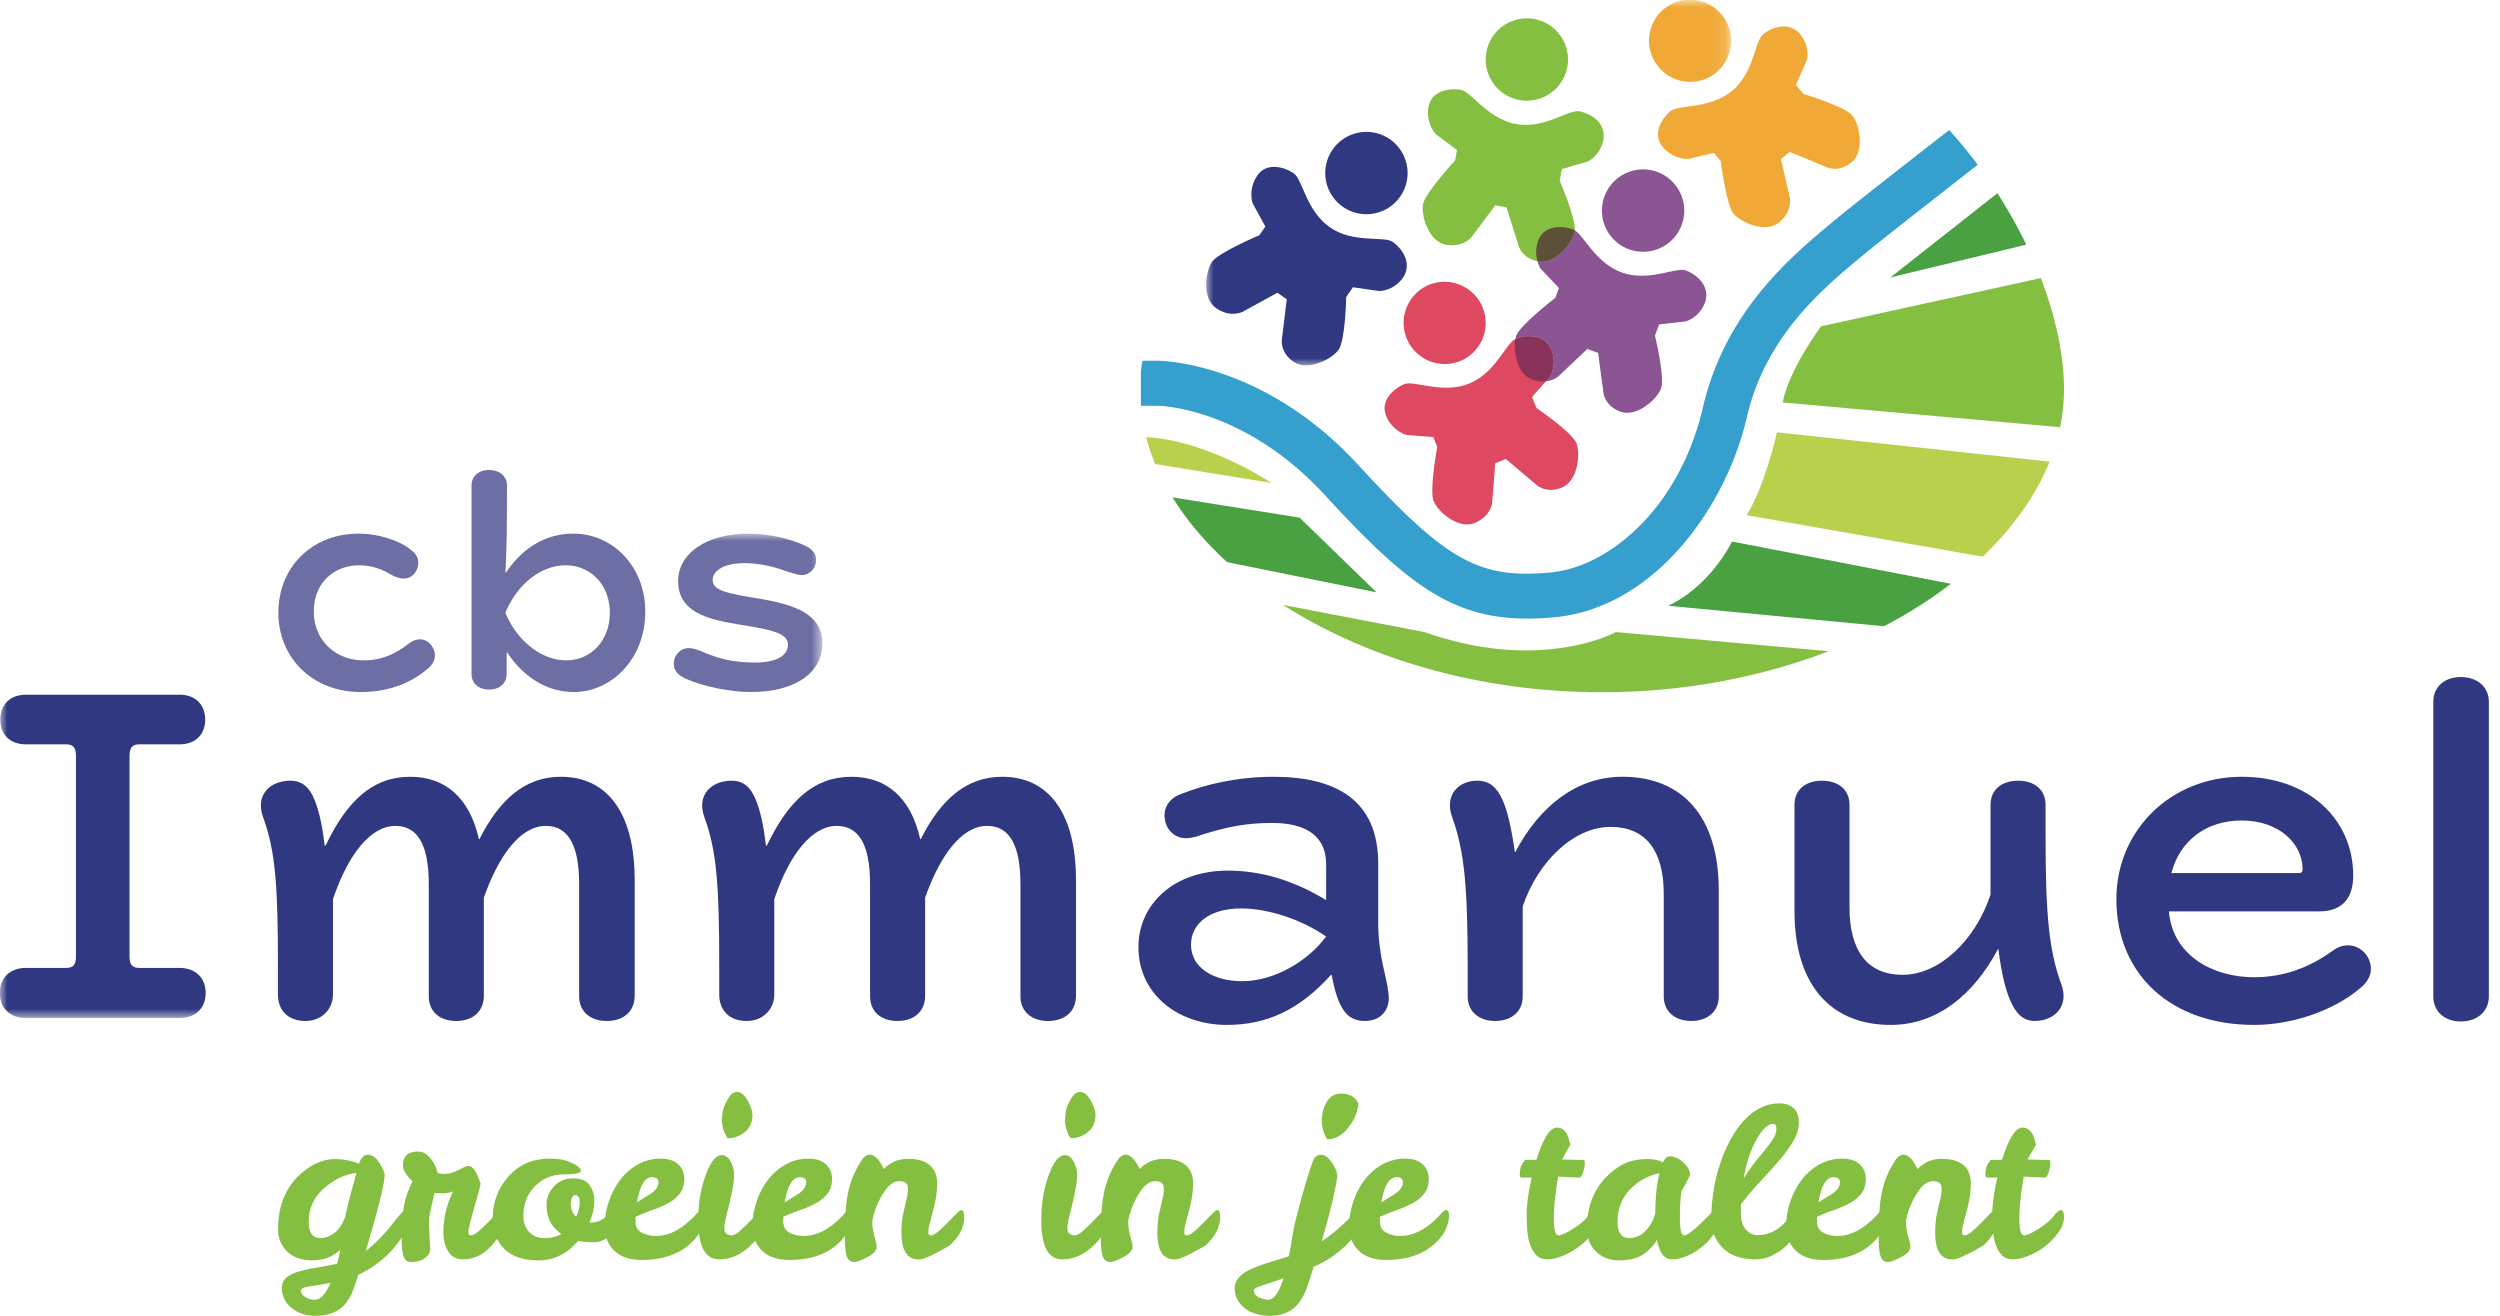 <svg width="171" height="90" xmlns="http://www.w3.org/2000/svg" xmlns:xlink="http://www.w3.org/1999/xlink"><defs><path id="a" d="M0 0h56.253v33.131H0z"/><path id="c" d="M0 0h35.884v24.99H0z"/></defs><g fill="none" fill-rule="evenodd"><path d="M24.661 47.334c-3.239 0-5.62-2.296-5.62-5.427 0-3.11 2.296-5.405 5.492-5.405 1.394 0 2.724.493 3.389.965.407.3.686.558.686 1.008 0 .515-.343 1.094-.987 1.094-.343 0-.622-.129-.943-.3a4.023 4.023 0 0 0-2.102-.6c-1.78 0-3.11 1.243-3.11 3.152 0 1.995 1.501 3.347 3.41 3.347 1.223 0 2.145-.43 3.046-1.116.214-.172.493-.322.815-.322.579 0 1.008.58 1.008 1.094 0 .365-.171.644-.472.901-1.116.965-2.639 1.609-4.612 1.609M38.71 45.168c1.737 0 3.002-1.373 3.002-3.26 0-1.888-1.287-3.24-3.025-3.24-1.694 0-3.303 1.287-4.118 3.24.794 1.972 2.531 3.26 4.14 3.26Zm-4.055.922c0 .665-.493 1.072-1.201 1.072-.708 0-1.201-.407-1.201-1.072V33.22c0-.665.493-1.072 1.2-1.072.709 0 1.223.407 1.223 1.072 0 1.888 0 4.054-.107 5.942h.043c.987-1.48 2.51-2.66 4.612-2.66 2.66 0 4.912 2.209 4.912 5.34 0 3.24-2.317 5.492-4.89 5.492-2.081 0-3.647-1.309-4.548-2.703h-.043v1.459Z" fill="#6D6EA4"/><g transform="translate(0 36.502)"><mask id="b" fill="#fff"><use xlink:href="#a"/></mask><path d="M51.362 10.832c-1.437 0-3.325-.386-4.483-.922-.515-.236-.793-.537-.793-1.03 0-.515.407-1.051 1.03-1.051.3 0 .557.107.793.193 1.351.6 2.423.794 3.732.794 1.587 0 2.252-.536 2.252-1.223 0-.772-1.03-1.008-3.303-1.373-2.316-.364-4.204-.9-4.204-2.981C46.386 1.394 48.252 0 51.19 0c1.61 0 3.047.429 3.905.836.515.236.729.58.729.966 0 .536-.408 1.03-.987 1.03-.236 0-.494-.087-.922-.215-.75-.28-1.802-.6-2.981-.6-1.588 0-2.188.621-2.188 1.136 0 .73.879.922 3.281 1.309 2.21.386 4.226.986 4.226 3.045 0 1.974-1.802 3.325-4.89 3.325" fill="#6D6EA4" mask="url(#b)"/><path d="M4.524 14.411H1.768c-1.076 0-1.748-.672-1.748-1.68 0-1.043.672-1.715 1.748-1.715h10.52c1.075 0 1.747.672 1.747 1.714 0 1.009-.672 1.681-1.747 1.681H9.532c-.47 0-.673.201-.673.807V28.93c0 .572.202.773.673.773h2.756c1.075 0 1.78.672 1.78 1.714 0 1.042-.705 1.714-1.78 1.714H1.768c-1.076 0-1.781-.672-1.781-1.714 0-1.042.705-1.714 1.781-1.714h2.756c.47 0 .672-.201.672-.773V15.218c0-.606-.202-.807-.672-.807" fill="#2F3881" mask="url(#b)"/></g><path d="M43.412 60.19v7.93c0 1.01-.706 1.715-1.916 1.715-1.142 0-1.882-.672-1.882-1.68v-7.663c0-2.79-.806-4-2.285-4-1.748 0-3.227 2.05-4.235 4.907v6.722c0 1.008-.706 1.714-1.882 1.714s-1.882-.672-1.882-1.68v-7.663c0-2.79-.807-4-2.286-4-1.68 0-3.226 1.916-4.268 5.008v6.52c0 1.008-.773 1.815-1.883 1.815-1.209 0-1.882-.74-1.882-1.815v-1.95c0-5.478-.168-7.864-1.008-10.15-.57-1.545.47-2.52 1.849-2.52.806 0 1.31.437 1.647 1.277.302.706.538 1.714.706 3.16h.067c1.445-3.026 3.192-4.706 5.78-4.706 2.387 0 4.067 1.412 4.706 4.269h.033c1.379-2.723 3.126-4.269 5.58-4.269 3.125 0 5.041 2.42 5.041 7.058M73.597 60.19v7.93c0 1.01-.706 1.715-1.916 1.715-1.143 0-1.882-.672-1.882-1.68v-7.663c0-2.79-.807-4-2.285-4-1.748 0-3.227 2.05-4.235 4.907v6.722c0 1.008-.706 1.714-1.882 1.714-1.177 0-1.883-.672-1.883-1.68v-7.663c0-2.79-.806-4-2.285-4-1.68 0-3.226 1.916-4.269 5.008v6.52c0 1.008-.773 1.815-1.882 1.815-1.21 0-1.882-.74-1.882-1.815v-1.95c0-5.478-.168-7.864-1.008-10.15-.571-1.545.47-2.52 1.849-2.52.806 0 1.31.437 1.647 1.277.302.706.537 1.714.705 3.16h.067c1.446-3.026 3.193-4.706 5.781-4.706 2.387 0 4.067 1.412 4.706 4.269h.033c1.378-2.723 3.126-4.269 5.58-4.269 3.125 0 5.04 2.42 5.04 7.058M84.893 62.138c-2.218 0-3.428 1.076-3.428 2.487 0 1.547 1.512 2.488 3.495 2.488 2.252 0 4.537-1.412 5.747-3.059-1.714-1.176-3.966-1.916-5.814-1.916Zm-.975 7.966c-3.36 0-6.05-2.118-6.05-5.31 0-2.924 2.387-5.243 6.118-5.243 2.285 0 4.503.671 6.721 2.016v-2.453c0-2.118-1.646-2.824-3.697-2.824-1.781 0-3.092.27-4.806.807-.269.1-.639.235-1.11.235-.772 0-1.444-.638-1.444-1.58 0-.638.437-1.21 1.143-1.445 1.68-.672 3.898-1.176 6.318-1.176 4.201 0 7.159 1.546 7.159 5.949v3.966c0 2.42.572 3.63.706 4.94.134 1.009-.47 1.849-1.614 1.849-1.31 0-1.848-.941-2.285-3.16h-.034c-2.117 2.353-4.335 3.429-7.125 3.429ZM102.271 69.835c-1.109 0-1.882-.639-1.882-1.68V66.07c0-5.479-.235-7.865-1.042-10.117-.605-1.613.47-2.554 1.68-2.554.875 0 1.345.47 1.715 1.243.37.807.639 1.983.874 3.63h.033c1.68-3.16 4.201-5.142 7.327-5.142 4.1 0 6.587 2.722 6.587 7.764v7.26c0 1.041-.772 1.68-1.881 1.68-1.11 0-1.882-.639-1.882-1.68V61.13c0-2.958-1.244-4.57-3.63-4.57-2.521 0-4.974 2.352-6.017 5.444v6.15c0 1.042-.772 1.68-1.882 1.68M138.034 53.4c1.11 0 1.882.605 1.882 1.647v2.083c0 5.479.235 7.899 1.076 10.184.571 1.546-.504 2.52-1.815 2.52-.807 0-1.311-.537-1.68-1.41-.337-.774-.605-1.917-.807-3.496h-.034c-1.68 3.16-4.2 5.176-7.327 5.176-4.1 0-6.587-2.723-6.587-7.798v-7.26c0-1.041.773-1.646 1.882-1.646 1.11 0 1.882.605 1.882 1.647v7.024c0 2.991 1.244 4.605 3.63 4.605 2.52 0 4.974-2.353 6.016-5.479v-6.15c0-1.042.773-1.647 1.882-1.647M157.497 59.45c0-1.748-1.613-3.328-4.167-3.328-2.42 0-4.235 1.378-4.806 3.597h8.738c.168 0 .235-.101.235-.27Zm1.109 2.89h-10.251c.236 2.991 2.991 4.504 5.815 4.504 2.05 0 3.764-.672 5.243-1.714.37-.27.706-.47 1.176-.47.874 0 1.58.739 1.58 1.613 0 .47-.235.94-.807 1.377-1.68 1.412-4.47 2.454-7.192 2.454-5.646 0-9.41-3.428-9.41-8.604 0-4.706 3.73-8.369 8.57-8.369 4.604 0 7.629 2.924 7.629 6.756 0 1.478-.672 2.453-2.353 2.453ZM168.321 69.869c-1.109 0-1.882-.673-1.882-1.714V47.989c0-1.009.773-1.68 1.882-1.68 1.11 0 1.916.671 1.916 1.68v20.166c0 1.041-.807 1.714-1.916 1.714" fill="#2F3881"/><path d="M21.117 83.585c0 .732.271 1.098.813 1.098.304 0 .613-.114.927-.342.313-.228.565-.6.755-1.112.143-.665.293-1.278.45-1.839.156-.561.263-.95.32-1.169-.798.104-1.542.46-2.231 1.068-.689.61-1.034 1.374-1.034 2.296Zm1.497 4.163c-.342.066-.64.118-.898.157-.256.038-.468.07-.634.1-.166.028-.29.061-.37.1-.082.037-.122.099-.122.184 0 .172.107.319.32.442.214.124.426.18.635.171.362 0 .717-.384 1.07-1.154Zm1.94-8.14c.132-.418.346-.628.64-.628.267.01.519.198.756.563.238.366.357.65.357.849-.02.39-.138 1.01-.357 1.86-.218.851-.527 1.955-.926 3.315.627-.485 1.245-1.117 1.853-1.897.209-.265.387-.482.535-.648.147-.166.268-.25.363-.25.133 0 .2.153.2.457 0 .599-.335 1.297-1.006 2.095a6.977 6.977 0 0 1-2.459 1.868c-.114.38-.237.741-.37 1.083a3.328 3.328 0 0 1-.513.898c-.457.552-1.15.827-2.082.827-.627 0-1.161-.18-1.604-.541-.441-.362-.662-.813-.662-1.355 0-.295.097-.527.292-.699.195-.17.463-.308.806-.413a9.418 9.418 0 0 1 1.204-.271c.461-.076.953-.17 1.476-.285.047-.161.087-.32.12-.477.034-.157.07-.316.108-.478-.523.485-1.162.727-1.918.727-.755 0-1.338-.209-1.747-.627a2.05 2.05 0 0 1-.598-1.526c0-1.616.537-2.888 1.61-3.82.742-.637 1.512-.955 2.31-.955.276 0 .573.033.891.1.319.066.558.142.72.228Z" fill="#84BF41"/><path d="m29.343 83.699.085 1.74c0 .228-.118.432-.356.612s-.56.271-.97.271c-.237 0-.401-.123-.49-.37-.091-.248-.136-.608-.136-1.084 0-.998.05-1.78.15-2.345.099-.565.296-1.138.591-1.718-.437-.418-.656-.779-.656-1.083 0-.637.342-.955 1.026-.955.352 0 .66.185.927.555.19.257.328.556.413.899.133.048.3.071.5.071.275 0 .593-.09.954-.271l.371-.185a.688.688 0 0 1 .3-.086c.275 0 .55.404.826 1.212-.085.37-.178.727-.278 1.069-.1.342-.216.756-.349 1.24-.133.485-.202.81-.207.977-.005.167.045.25.15.25.142 0 .319-.091.528-.272.208-.18.418-.377.627-.59l.577-.593c.176-.18.297-.27.364-.27.133 0 .199.161.199.484 0 .656-.287 1.302-.862 1.939s-1.233.95-1.975.94c-.437 0-.765-.175-.983-.526-.22-.352-.333-.78-.342-1.284 0-.998.222-1.943.67-2.836-.21.085-.445.128-.706.128-.262 0-.45-.01-.563-.029l-.257 1.09a4.488 4.488 0 0 0-.128 1.02" fill="#84BF41"/><path d="M39.407 83.229c.162-.342.242-.675.242-.998 0-.323-.104-.485-.313-.485-.085 0-.157.062-.214.185a.854.854 0 0 0-.085.357c0 .38.123.694.37.94Zm.129 1.653c-.75.884-1.652 1.326-2.702 1.326s-1.837-.268-2.359-.805c-.523-.537-.78-1.205-.77-2.003-.01-1.13.347-2.105 1.07-2.923.721-.817 1.667-1.226 2.836-1.226.533 0 .96.067 1.283.2.561.228.841.442.841.641 0 .153-.392.23-1.176.236-.784.005-1.44.275-1.967.812-.527.537-.791 1.215-.791 2.032 0 .427.126.786.377 1.076.252.29.608.435 1.07.435.46 0 .843-.095 1.147-.285-.675-.457-1.012-1.117-1.012-1.982-.01-.456.154-.872.492-1.247.337-.376.77-.566 1.297-.57.528-.005.906.14 1.133.434.229.295.343.673.343 1.134 0 .46-.11.947-.328 1.46h.085c.418-.009.78-.156 1.084-.441.114-.115.211-.214.292-.3.08-.085.164-.128.25-.128.133 0 .2.157.2.47 0 .58-.172 1.015-.514 1.305-.342.29-.72.435-1.134.435-.413 0-.762-.029-1.047-.086Z" fill="#84BF41"/><path d="M44.596 80.52c-.494 0-.836.575-1.026 1.725.2-.133.387-.252.563-.357.176-.104.33-.204.463-.299.286-.209.433-.446.442-.712 0-.238-.147-.357-.442-.357Zm.243 4.02c.741 0 1.459-.295 2.152-.884.257-.218.466-.42.627-.606.162-.185.286-.278.371-.278.133 0 .2.134.2.4s-.071.563-.214.89c-.143.329-.38.649-.713.963-.817.77-1.939 1.155-3.364 1.155-1.131 0-1.901-.409-2.31-1.226-.142-.285-.213-.694-.213-1.227 0-.531.104-1.085.313-1.66a4.952 4.952 0 0 1 .834-1.49 3.81 3.81 0 0 1 1.205-.977 3.173 3.173 0 0 1 1.46-.349c.519 0 .918.129 1.198.385.28.257.421.59.421.998 0 .409-.103.744-.307 1.005-.204.261-.468.48-.79.656a7.238 7.238 0 0 1-1.077.47c-.394.138-.782.293-1.162.464v.356c.01.342.152.585.428.727.275.143.589.22.94.228Z" fill="#84BF41"/><path d="M49.771 77.854a2.152 2.152 0 0 1-.385-1.226c0-.437.07-.8.207-1.09.137-.29.269-.504.392-.642a.56.56 0 0 1 .428-.207c.266 0 .508.198.727.592.218.395.327.725.327.99 0 .495-.173.883-.52 1.163a1.82 1.82 0 0 1-1.176.42Zm-.584 8.283c-.95 0-1.426-.889-1.426-2.666 0-.97.119-1.848.357-2.637.37-1.217.788-1.825 1.254-1.825.275 0 .494.185.656.556.133.285.194.565.185.841 0 .38-.114 1.05-.342 2.01-.219.837-.328 1.354-.328 1.554 0 .2.05.337.15.413a.57.57 0 0 0 .356.114c.138 0 .311-.09.52-.27.21-.181.419-.378.628-.592l.577-.592c.176-.18.297-.27.364-.27.132 0 .2.161.2.484 0 .665-.336 1.314-1.006 1.946-.67.632-1.385.943-2.145.934Z" fill="#84BF41"/><path d="M54.703 80.52c-.494 0-.836.575-1.026 1.725.2-.133.387-.252.563-.357.175-.104.33-.204.463-.299.286-.209.433-.446.442-.712 0-.238-.147-.357-.442-.357Zm.243 4.02c.741 0 1.459-.295 2.152-.884.256-.218.466-.42.627-.606.162-.185.285-.278.37-.278.134 0 .2.134.2.4s-.07.563-.213.89c-.143.329-.38.649-.713.963-.818.77-1.939 1.155-3.364 1.155-1.131 0-1.901-.409-2.31-1.226-.142-.285-.214-.694-.214-1.227 0-.531.105-1.085.314-1.66a4.957 4.957 0 0 1 .834-1.49 3.812 3.812 0 0 1 1.205-.977 3.173 3.173 0 0 1 1.46-.349c.519 0 .918.129 1.198.385.28.257.42.59.42.998 0 .409-.101.744-.306 1.005-.204.261-.467.48-.79.656a7.246 7.246 0 0 1-1.077.47c-.394.138-.782.293-1.162.464v.356c.01.342.152.585.428.727.275.143.589.22.94.228Z" fill="#84BF41"/><path d="M59.48 78.98c.342 0 .665.328.969.984.446-.465 1-.699 1.66-.699.66 0 1.157.146 1.49.436.333.29.5.698.5 1.226 0 .527-.07 1.061-.207 1.603-.139.541-.238.929-.3 1.162a2.352 2.352 0 0 0-.093.577c0 .152.053.228.157.228.143 0 .318-.09.528-.27.209-.181.418-.378.627-.592l.578-.592c.175-.18.297-.27.363-.27.133 0 .2.161.2.484 0 .665-.328 1.307-.984 1.925-1.103.646-1.806.969-2.11.969-.029 0-.048-.005-.057-.014-.76 0-1.14-.608-1.14-1.825 0-.522.05-1.003.149-1.44.1-.437.173-.755.221-.955.048-.2.072-.404.072-.613 0-.342-.198-.513-.592-.513-.395 0-.77.292-1.126.877a5.506 5.506 0 0 0-.72 1.817v.1c0 .323.05.656.15.998.1.342.149.58.149.713 0 .323-.404.641-1.212.955a.93.93 0 0 1-.328.071c-.237 0-.401-.123-.491-.37-.09-.248-.136-.632-.136-1.155 0-1.35.052-2.324.157-2.923a6.328 6.328 0 0 1 .97-2.494c.17-.266.355-.4.556-.4M73.235 77.854a2.152 2.152 0 0 1-.384-1.226c0-.437.068-.8.206-1.09.138-.29.269-.504.393-.642a.56.56 0 0 1 .427-.207c.266 0 .508.198.727.592.219.395.328.725.328.99 0 .495-.174.883-.52 1.163a1.82 1.82 0 0 1-1.177.42Zm-.584 8.283c-.95 0-1.426-.889-1.426-2.666 0-.97.119-1.848.357-2.637.37-1.217.788-1.825 1.254-1.825.276 0 .494.185.656.556.133.285.195.565.186.841 0 .38-.115 1.05-.343 2.01-.218.837-.328 1.354-.328 1.554 0 .2.05.337.15.413.1.077.219.114.356.114.138 0 .312-.09.52-.27.21-.181.42-.378.628-.592.21-.214.401-.411.577-.592.176-.18.297-.27.364-.27.133 0 .2.161.2.484 0 .665-.335 1.314-1.006 1.946-.67.632-1.385.943-2.145.934Z" fill="#84BF41"/><path d="M76.985 78.98c.342 0 .665.328.969.984.446-.465 1-.699 1.66-.699.66 0 1.157.146 1.49.436.333.29.5.698.5 1.226 0 .527-.07 1.061-.207 1.603-.138.541-.238.929-.3 1.162a2.343 2.343 0 0 0-.093.577c0 .152.053.228.158.228.142 0 .318-.09.527-.27.21-.181.418-.378.627-.592l.578-.592c.175-.18.296-.27.363-.27.133 0 .2.161.2.484 0 .665-.328 1.307-.984 1.925-1.103.646-1.806.969-2.11.969-.029 0-.047-.005-.057-.014-.76 0-1.14-.608-1.14-1.825 0-.522.05-1.003.149-1.44.1-.437.174-.755.221-.955.048-.2.072-.404.072-.613 0-.342-.198-.513-.592-.513-.395 0-.77.292-1.126.877a5.502 5.502 0 0 0-.72 1.817v.1c0 .323.05.656.15.998.1.342.15.58.15.713 0 .323-.405.641-1.213.955a.929.929 0 0 1-.328.071c-.237 0-.401-.123-.491-.37-.09-.248-.136-.632-.136-1.155 0-1.35.052-2.324.157-2.923a6.327 6.327 0 0 1 .97-2.494c.17-.266.356-.4.556-.4M91.71 74.804c.59 0 .988.223 1.198.67-.028.56-.257 1.112-.684 1.653-.428.542-.908.808-1.44.798a2.371 2.371 0 0 1-.37-1.297c0-.475.113-.898.341-1.269.228-.37.547-.555.956-.555Zm-3.92 12.63c-.342.123-.637.226-.884.306l-.755.25c-.257.085-.385.18-.385.285 0 .18.114.337.342.47.285.105.494.157.627.157.4 0 .75-.489 1.055-1.468Zm2.024-8.054c.115-.266.3-.397.556-.393.257.005.504.19.742.556.237.366.356.64.356.82 0 .267-.105.844-.313 1.732a50.39 50.39 0 0 1-.756 2.816c.684-.447 1.44-1.098 2.267-1.953.123-.133.218-.195.285-.186.133 0 .2.148.2.443 0 .55-.314 1.157-.942 1.817-.627.66-1.411 1.2-2.352 1.618l-.37 1.155c-.238.722-.528 1.245-.87 1.568-.447.418-1.031.627-1.753.627-.723 0-1.305-.18-1.747-.541-.441-.362-.663-.809-.663-1.34 0-.533.371-.97 1.112-1.312a10.79 10.79 0 0 1 1.176-.435c.442-.138.915-.287 1.419-.45.095-.503.18-.987.257-1.453.085-.59.37-1.73.855-3.422.228-.741.409-1.297.541-1.667Z" fill="#84BF41"/><path d="M95.517 80.52c-.495 0-.837.575-1.027 1.725.2-.133.387-.252.563-.357.176-.104.33-.204.464-.299.285-.209.432-.446.441-.712 0-.238-.147-.357-.441-.357Zm.242 4.02c.741 0 1.459-.295 2.153-.884.256-.218.465-.42.627-.606.161-.185.285-.278.37-.278.134 0 .2.134.2.4s-.071.563-.214.89c-.142.329-.38.649-.713.963-.817.77-1.938 1.155-3.364 1.155-1.131 0-1.901-.409-2.31-1.226-.142-.285-.213-.694-.213-1.227 0-.531.104-1.085.314-1.66a4.952 4.952 0 0 1 .834-1.49 3.808 3.808 0 0 1 1.204-.977 3.174 3.174 0 0 1 1.46-.349c.519 0 .919.129 1.199.385.28.257.42.59.42.998 0 .409-.102.744-.306 1.005-.205.261-.468.48-.791.656a7.249 7.249 0 0 1-1.077.47c-.394.138-.782.293-1.162.464v.356c.01.342.152.585.428.727.276.143.59.22.941.228ZM104.733 85.317a3.382 3.382 0 0 1-.235-.883c-.048-.338-.071-.81-.071-1.42 0-.607.114-1.43.341-2.465h-.64c-.115 0-.172-.048-.172-.143 0-.228.022-.415.064-.563.043-.147.145-.316.307-.506h.342c.133 0 .276-.005.427-.015.457-1.463.922-2.195 1.398-2.195.38.01.646.252.798.727.038.134.08.276.128.428l-.584 1.026c.665.02 1.086.029 1.261.029.176 0 .271.017.286.05a.404.404 0 0 1 .02.15c0 .17-.04.384-.12.641-.081.257-.174.38-.278.37l-1.426-.07c-.2 1.16-.299 2.119-.299 2.88 0 .76.109 1.14.328 1.14.18 0 .508-.15.983-.45.475-.299.818-.586 1.027-.862.209-.276.38-.414.513-.414s.2.162.2.485c0 .323-.115.654-.343.991a4.266 4.266 0 0 1-.862.926c-.347.281-.732.511-1.155.692-.423.18-.79.27-1.105.27-.313 0-.553-.073-.72-.22a1.66 1.66 0 0 1-.413-.6" fill="#84BF41"/><path d="M110.641 83.585c0 .732.272 1.098.814 1.098.579-.01 1.059-.318 1.439-.927.133-.209.243-.466.328-.77 0-1.064.095-1.976.285-2.737a3.76 3.76 0 0 0-2.01 1.112c-.57.59-.856 1.33-.856 2.224Zm6.73-.855c.17 0 .256.218.256.655 0 .238-.1.526-.3.863a3.84 3.84 0 0 1-.776.926 4.37 4.37 0 0 1-1.062.692c-.39.18-.77.27-1.141.27-.503 0-.841-.441-1.012-1.325-.247.409-.57.744-.97 1.005-.398.262-.933.392-1.603.392-.67 0-1.21-.209-1.618-.627a2.05 2.05 0 0 1-.599-1.526c0-1.616.537-2.888 1.611-3.82.456-.39.881-.646 1.276-.77.394-.123.81-.185 1.247-.185.437 0 .794.076 1.07.228.132-.276.285-.413.455-.413.333 0 .65.145.949.434.299.29.449.563.449.82-.134.314-.328.69-.585 1.126-.076.437-.114 1.05-.114 1.84 0 .788.1 1.182.3 1.182.247 0 .845-.494 1.796-1.482.171-.19.294-.285.37-.285Z" fill="#84BF41"/><path d="M120.862 78.482c.2-.248.357-.471.47-.67.115-.2.172-.407.172-.62 0-.214-.076-.321-.228-.321-.333 0-.701.342-1.105 1.026-.404.684-.705 1.583-.905 2.695.323-.495.62-.908.89-1.241.272-.333.507-.622.706-.87Zm-.77 7.655c-1.359.009-2.285-.5-2.78-1.526-.17-.36-.256-.814-.256-1.361 0-.546.048-1.128.143-1.746.19-1.235.556-2.376 1.098-3.422.275-.532.584-.988.926-1.368.751-.836 1.587-1.25 2.51-1.24.408 0 .729.111.962.335.232.223.349.544.349.962 0 .418-.124.839-.371 1.262a9.19 9.19 0 0 1-.948 1.31c-.385.452-.81.926-1.276 1.42a21.171 21.171 0 0 0-1.369 1.61v.57c0 .533.115.922.343 1.17.228.247.493.37.798.37.817 0 1.54-.404 2.167-1.211.256-.333.451-.5.584-.5.133 0 .2.162.2.485 0 .323-.088.654-.264.991a3.69 3.69 0 0 1-.692.926c-.284.281-.612.511-.983.692-.37.18-.75.27-1.14.27Z" fill="#84BF41"/><path d="M125.41 80.52c-.494 0-.836.575-1.026 1.725.2-.133.387-.252.563-.357.176-.104.33-.204.463-.299.286-.209.433-.446.442-.712 0-.238-.147-.357-.442-.357Zm.243 4.02c.741 0 1.458-.295 2.152-.884a5.96 5.96 0 0 0 .627-.606c.162-.185.285-.278.371-.278.133 0 .2.134.2.4s-.072.563-.214.89c-.143.329-.38.649-.713.963-.818.77-1.939 1.155-3.364 1.155-1.131 0-1.901-.409-2.31-1.226-.142-.285-.214-.694-.214-1.227 0-.531.105-1.085.314-1.66a4.957 4.957 0 0 1 .834-1.49 3.812 3.812 0 0 1 1.205-.977 3.173 3.173 0 0 1 1.46-.349c.519 0 .918.129 1.198.385.28.257.42.59.42.998 0 .409-.102.744-.306 1.005-.204.261-.468.48-.79.656a7.259 7.259 0 0 1-1.077.47c-.394.138-.782.293-1.162.464v.356c.01.342.152.585.428.727.275.143.589.22.94.228Z" fill="#84BF41"/><path d="M130.186 78.98c.342 0 .665.328.969.984a2.21 2.21 0 0 1 1.661-.699c.66 0 1.157.146 1.49.436.332.29.498.698.498 1.226 0 .527-.068 1.061-.206 1.603-.138.541-.238.929-.3 1.162a2.343 2.343 0 0 0-.092.577c0 .152.052.228.157.228.142 0 .318-.09.527-.27.21-.181.418-.378.627-.592l.578-.592c.176-.18.297-.27.363-.27.133 0 .2.161.2.484 0 .665-.328 1.307-.984 1.925-1.103.646-1.805.969-2.11.969-.028 0-.047-.005-.057-.014-.76 0-1.14-.608-1.14-1.825 0-.522.05-1.003.15-1.44.099-.437.173-.755.22-.955.048-.2.072-.404.072-.613 0-.342-.198-.513-.592-.513-.394 0-.77.292-1.126.877a5.502 5.502 0 0 0-.72 1.817v.1c0 .323.05.656.15.998.1.342.15.58.15.713 0 .323-.405.641-1.212.955a.929.929 0 0 1-.328.071c-.238 0-.402-.123-.492-.37-.09-.248-.135-.632-.135-1.155 0-1.35.052-2.324.157-2.923a6.33 6.33 0 0 1 .969-2.494c.17-.266.356-.4.556-.4" fill="#84BF41"/><path d="M136.58 85.317a3.382 3.382 0 0 1-.236-.883c-.048-.338-.071-.81-.071-1.42 0-.607.114-1.43.342-2.465h-.642c-.114 0-.17-.048-.17-.143 0-.228.02-.415.063-.563.043-.147.145-.316.307-.506h.342c.133 0 .276-.005.427-.015.457-1.463.922-2.195 1.398-2.195.38.01.646.252.798.727.038.134.08.276.129.428l-.585 1.026c.665.02 1.086.029 1.261.029.177 0 .271.017.286.05a.404.404 0 0 1 .021.15c0 .17-.04.384-.121.641-.081.257-.174.38-.278.37l-1.426-.07c-.2 1.16-.299 2.119-.299 2.88 0 .76.109 1.14.328 1.14.18 0 .508-.15.984-.45.475-.299.817-.586 1.026-.862.209-.276.38-.414.513-.414s.2.162.2.485c0 .323-.114.654-.343.991a4.26 4.26 0 0 1-.862.926c-.347.281-.732.511-1.155.692-.422.18-.79.27-1.104.27-.314 0-.554-.073-.72-.22a1.66 1.66 0 0 1-.413-.6" fill="#84BF41"/><path d="M135.274 11.273c-3.34 2.603-6.726 5.255-7.925 6.249l-.139.116c-2.564 2.137-6.443 5.367-7.73 10.911-1.465 6.315-6.443 13.042-13.125 13.668-.66.062-1.293.095-1.892.095-5.145 0-8.253-2.364-13.83-8.436-5.489-5.97-11.21-6.12-11.454-6.12h-1.143v-2.304a7.68 7.68 0 0 1 .11-.777h1.05c.299.006 7.258.111 13.701 7.12 6.05 6.582 8.264 7.82 13.175 7.36 3.957-.373 8.807-4.374 10.411-11.3 1.52-6.554 6.055-10.328 8.757-12.58l.139-.117c1.232-1.022 4.606-3.669 7.947-6.266a32.523 32.523 0 0 1 1.948 2.38" fill="#35A0CD"/><path d="m86.97 33.033-7.952-1.293a13.255 13.255 0 0 1-.622-1.837c4.235.216 8.574 3.13 8.574 3.13" fill="#B7D14D"/><path d="M94.157 40.52 83.93 38.45c-1.51-1.377-2.77-2.864-3.73-4.43l8.697 1.388 5.261 5.111" fill="#4AA141"/><path d="M125.08 44.543c-4.585 1.765-9.873 2.808-15.506 2.808-8.458 0-16.139-2.342-21.81-5.972l9.662 1.854c8.019 2.825 13.091 0 13.091 0l14.562 1.31" fill="#84BF41"/><path d="M133.443 39.931a31.243 31.243 0 0 1-4.579 2.902l-14.756-1.398c2.952-1.41 4.362-4.395 4.362-4.395l14.973 2.891" fill="#4AA141"/><path d="M140.196 31.573c-.937 2.315-2.502 4.512-4.583 6.504l-16.144-2.84c1.287-2.054 2.07-5.667 2.07-5.667l18.657 2.003" fill="#B7D14D"/><path d="M141.179 26.662c0 .86-.09 1.715-.272 2.558l-18.974-1.692c.45-2.298 2.63-5.211 2.63-5.211l15.029-3.297c1.037 2.692 1.587 5.317 1.587 7.642" fill="#84BF41"/><path d="m138.598 16.734-9.295 2.242 7.32-5.76a33.735 33.735 0 0 1 1.975 3.518" fill="#4AA141"/><path d="M97.699 19.5a2.816 2.816 0 1 1 2.117 5.218 2.816 2.816 0 0 1-2.117-5.217M103.683 23.182c-.695.283-1.359 2.308-3.185 3.049-1.06.43-2.158.285-3.025.14-.627-.104-1.133-.208-1.413-.095-.667.271-1.685 1.09-1.25 2.162.435 1.072 1.412 1.317 1.412 1.317l1.813.142.271.667s-.542 2.989-.248 3.713c.282.696 1.67 1.956 2.801 1.497 1.102-.448 1.202-1.366 1.202-1.366l.213-2.72.724-.294 2.106 1.779s.654.613 1.727.177c1.072-.435 1.301-2.284.995-3.037-.306-.754-2.73-2.403-2.73-2.403l-.306-.754 1.201-1.365s.554-.799.107-1.9c-.505-1.078-1.748-.979-2.415-.709" fill="#DE4961"/><path d="M95.067 9.523a2.815 2.815 0 1 1-3.207 4.628 2.815 2.815 0 0 1 3.207-4.628" fill="#2F3881"/><g transform="translate(82.502)"><mask id="d" fill="#fff"><use xlink:href="#c"/></mask><path d="M12.76 16.547c-.617-.428-2.675.125-4.295-.997-1.62-1.123-1.876-3.28-2.468-3.69-.591-.409-1.833-.813-2.493.138-.66.952-.329 1.904-.329 1.904l.874 1.595-.41.591S.841 17.27.396 17.913c-.428.617-.722 2.469.281 3.164.977.677 1.8.258 1.8.258l2.393-1.311.643.445-.335 2.736s-.155.883.796 1.542c.952.66 2.624-.161 3.087-.83.464-.668.516-3.6.516-3.6l.463-.669 1.8.258s.972.026 1.65-.951c.625-1.013-.139-1.998-.73-2.408" fill="#2F3881" mask="url(#d)"/><path d="M31.27.648a2.816 2.816 0 1 1 3.595 4.335A2.816 2.816 0 0 1 31.271.648" fill="#F0A936" mask="url(#d)"/></g><path d="M120.59 2.351c-.578.48-.6 2.61-2.116 3.868-1.518 1.258-3.664.924-4.218 1.384-.553.46-1.277 1.547-.538 2.438.739.89 1.744.83 1.744.83l1.772-.413.459.554s.385 3.013.884 3.615c.48.578 2.184 1.359 3.123.58.915-.759.733-1.664.733-1.664l-.618-2.658.602-.499 2.545 1.06s.808.386 1.699-.353c.89-.738.55-2.57.032-3.196-.52-.626-3.33-1.466-3.33-1.466l-.519-.626.733-1.664s.287-.929-.472-1.844c-.807-.875-1.961-.405-2.515.054" fill="#F0A936"/><path d="M104.939 1.3a2.815 2.815 0 1 1-1.004 5.54 2.815 2.815 0 0 1 1.004-5.54M108.023 7.614c-.344-.063-.885.198-1.56.459-.775.299-1.727.598-2.763.41-1.939-.351-3.065-2.209-3.773-2.337-.707-.128-2.006.018-2.212 1.157a2.253 2.253 0 0 0 .487 1.868l1.456 1.09-.128.709s-2.059 2.234-2.198 3.003c-.134.74.365 2.546 1.565 2.764 1.17.212 1.746-.51 1.746-.51l1.636-2.183.77.14.826 2.629s.224.867 1.363 1.074c1.14.206 2.322-1.233 2.467-2.033.145-.8-1.02-3.491-1.02-3.491l.145-.8 1.746-.51s.895-.379 1.107-1.549c.15-1.18-.952-1.762-1.66-1.89" fill="#84BF41"/><path d="M112.387 17.221a2.816 2.816 0 1 1 0-5.633 2.816 2.816 0 0 1 0 5.633" fill="#8A5592"/><path d="M111.291 28.235c-.153 0-.305-.024-.451-.077-1.088-.396-1.162-1.289-1.162-1.289l-.37-2.732-.735-.267-1.982 1.875s-.311.277-.855.335l.255-.29s.554-.798.107-1.9c-.316-.672-.919-.887-1.49-.887a2.534 2.534 0 0 0-.96.195c.016-.087.036-.167.061-.235.268-.735 2.675-2.588 2.675-2.588l.246-.676-1.25-1.321s-.127-.19-.218-.506l.076.015c.075.013.15.02.225.02 1.065 0 2.106-1.305 2.242-2.053a.778.778 0 0 0 .011-.103c.652.423 1.46 2.245 3.2 2.879.461.168.923.229 1.367.229.568 0 1.107-.1 1.579-.198.472-.099.878-.198 1.18-.198.107 0 .201.012.28.041.676.247 1.665 1.006 1.317 2.145-.407 1.116-1.354 1.338-1.354 1.338l-1.806.207-.279.764s.693 2.85.415 3.614c-.241.662-1.33 1.663-2.324 1.663" fill="#8A5592"/><path d="M105.535 26.091c-.22 0-.472-.038-.75-.14-1.036-.376-1.288-1.935-1.137-2.753a2.534 2.534 0 0 1 .961-.195c.57 0 1.173.215 1.489.888.447 1.101-.107 1.9-.107 1.9l-.255.29c-.064.006-.13.01-.201.01" fill="#8A335A"/><path d="M105.463 17.907a1.28 1.28 0 0 1-.3-.035c-.1-.348-.155-.849.053-1.419.255-.701.888-.919 1.487-.919.33 0 .649.066.889.154.04.015.082.036.124.063a.778.778 0 0 1-.01.103c-.137.748-1.178 2.053-2.243 2.053" fill="#5E5039"/></g></svg>